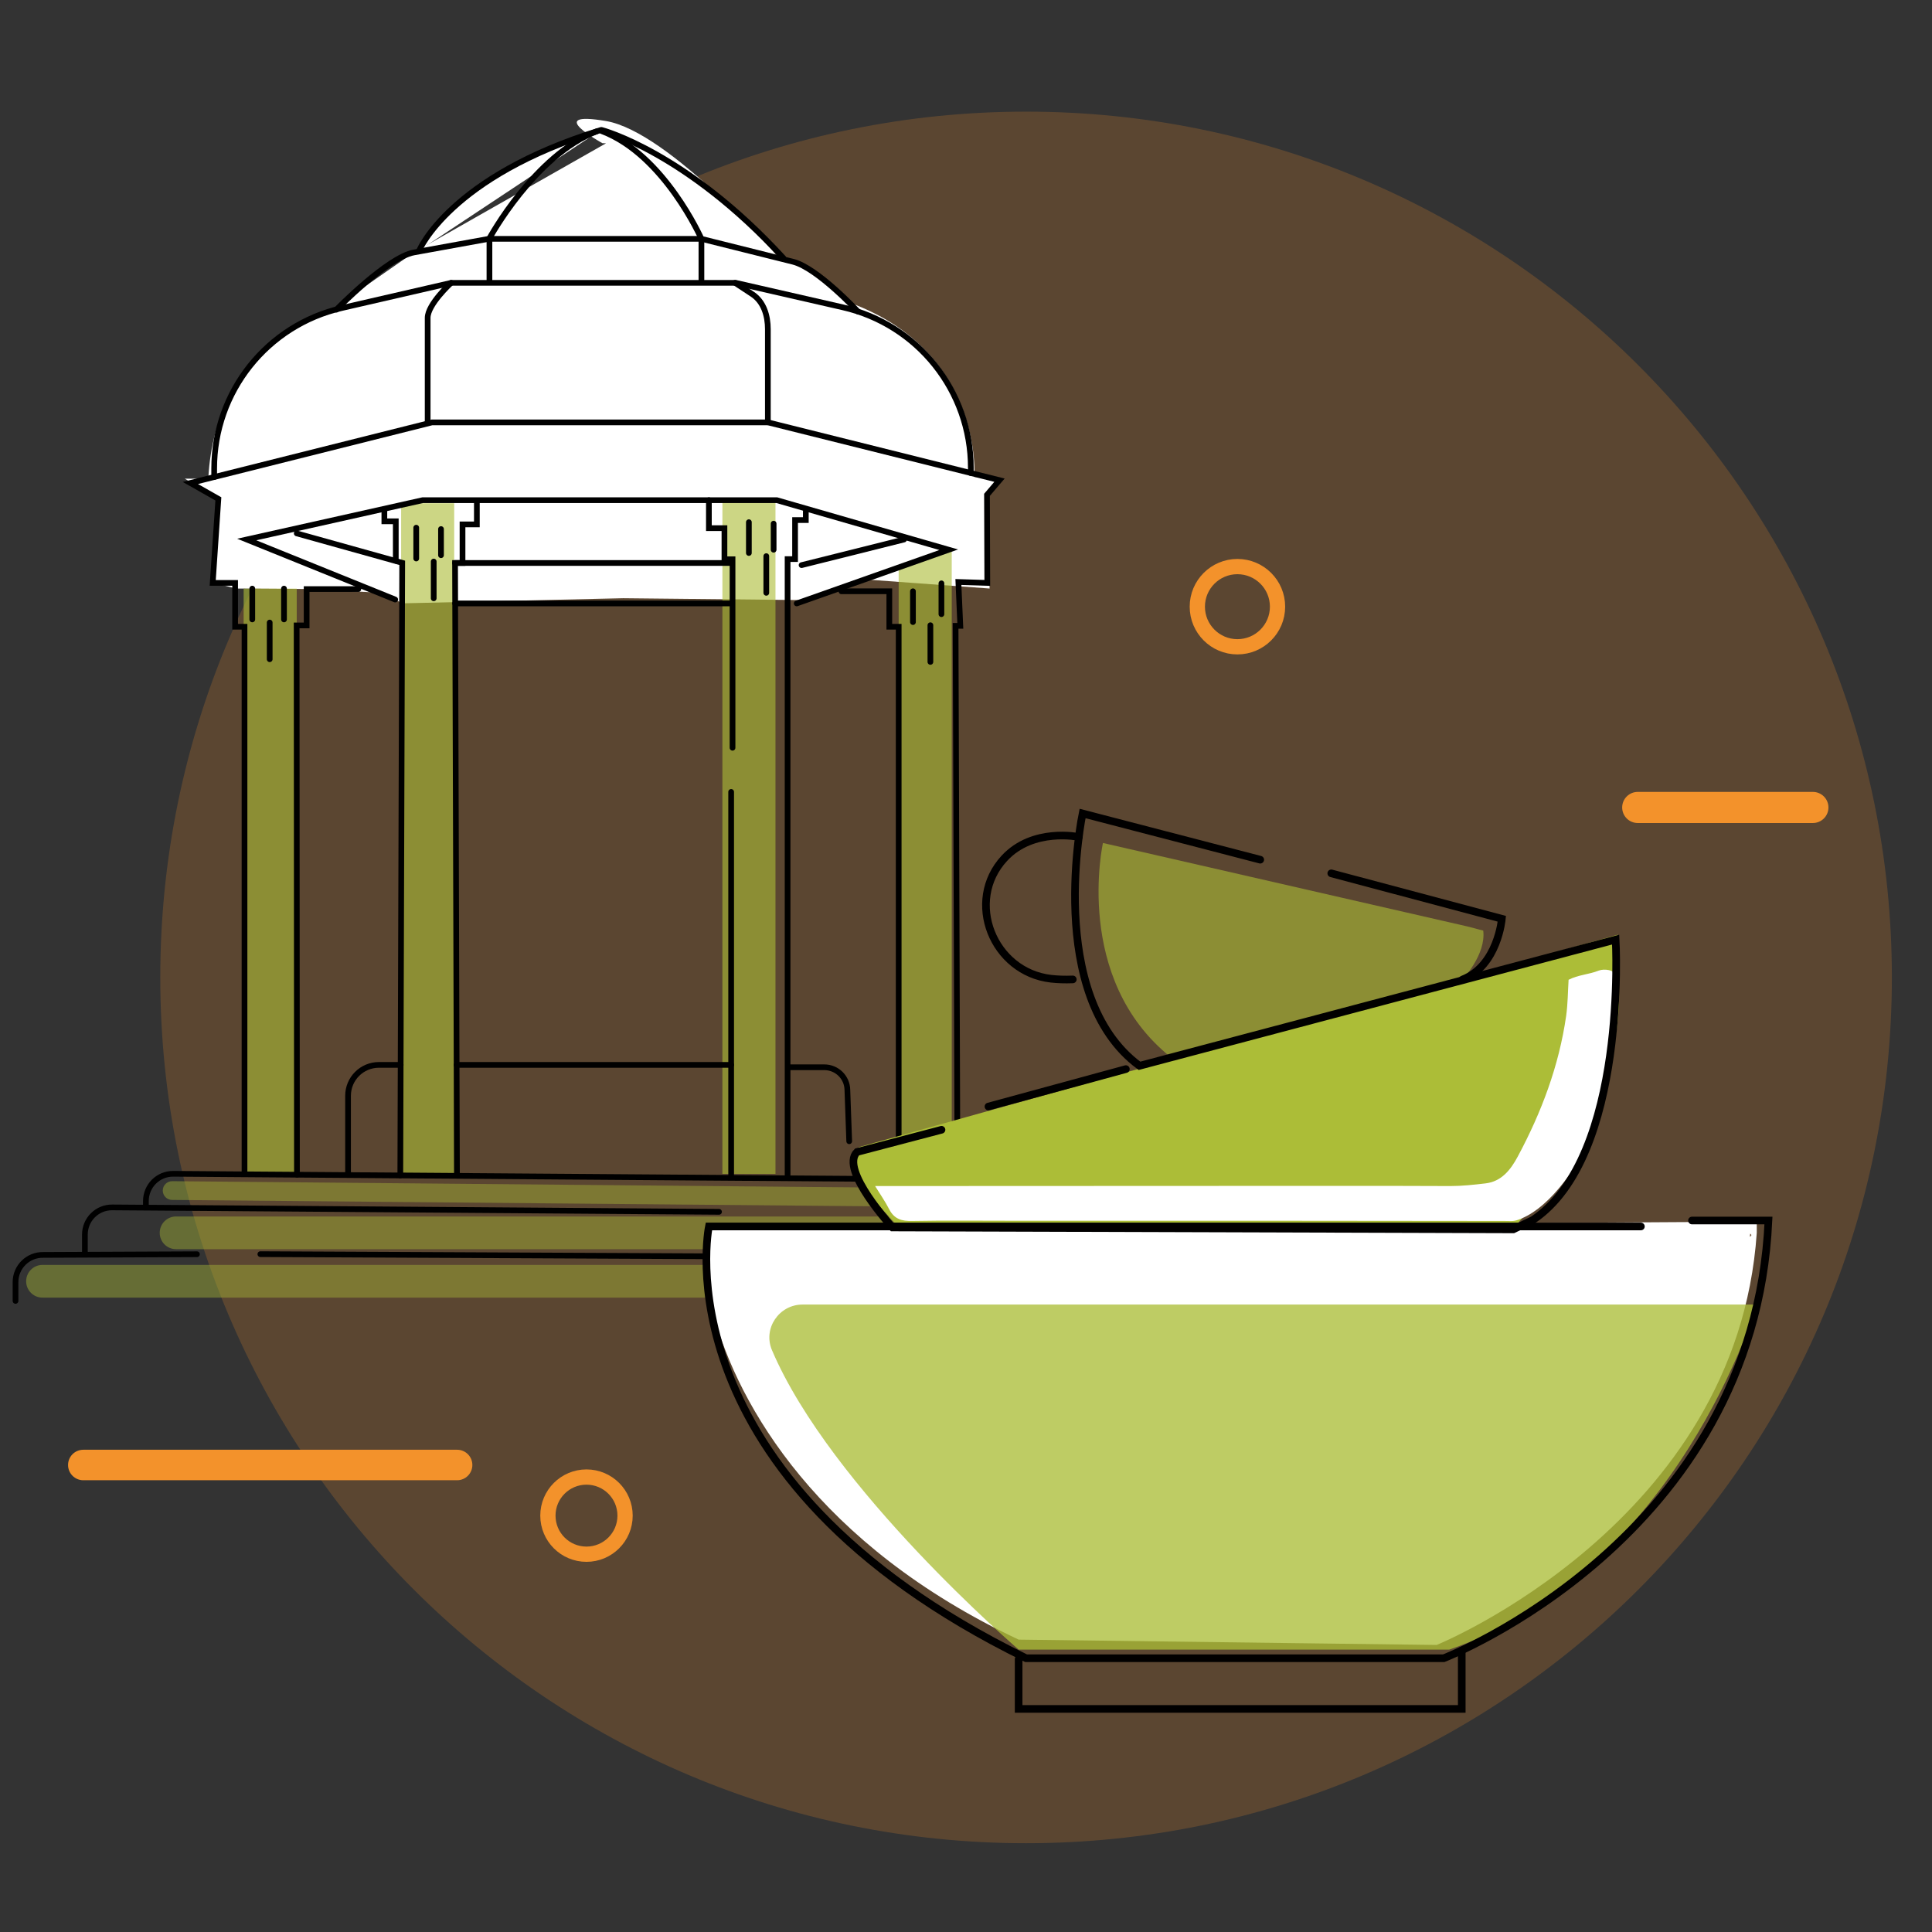 <svg width="140" height="140" viewBox="0 0 140 140" fill="none" xmlns="http://www.w3.org/2000/svg">
<rect x="0" y="0" width="140" height="140" fill="#333333" stroke="none"/>
<g clip-path="url(#clip0_3005_13316)">
<g clip-path="url(#clip1_3005_13316)">
<path opacity="0.21" d="M74.353 133.566C109.003 133.566 137.091 105.477 137.091 70.828C137.091 36.179 109.003 8.09 74.353 8.09C39.704 8.09 11.615 36.179 11.615 70.828C11.615 105.477 39.704 133.566 74.353 133.566Z" fill="#F3922B"/>
<path d="M43.916 10.383L29.975 18.302L23.791 22.606C23.791 22.606 15.597 24.866 15.094 34.685H13.387L15.879 36.149L15.475 42.233L17.1 42.647L22.283 42.681L27.499 42.951L29.196 43.719L45.159 43.349L58.448 43.487L63.101 42.017L71.71 42.647L71.577 35.851L72.478 34.79L70.605 34.558C70.605 34.558 71.279 25.518 61.62 21.948C61.62 21.948 58.62 18.423 56.448 18.688C56.448 18.688 48.513 9.543 43.91 8.77C39.307 7.996 43.656 10.378 43.656 10.378" fill="white"/>
<path opacity="0.42" d="M72.304 86.136L12.48 85.593C12.105 85.59 11.798 85.891 11.795 86.266C11.791 86.642 12.093 86.949 12.468 86.952L72.292 87.495C72.667 87.499 72.974 87.197 72.977 86.822C72.981 86.447 72.679 86.139 72.304 86.136Z" fill="#ACBD37"/>
<path opacity="0.42" d="M71.577 88.15H12.757C12.104 88.15 11.574 88.68 11.574 89.333V89.338C11.574 89.992 12.104 90.521 12.757 90.521H71.577C72.23 90.521 72.76 89.992 72.76 89.338V89.333C72.76 88.68 72.23 88.15 71.577 88.15Z" fill="#ACBD37"/>
<path opacity="0.42" d="M82.674 91.66H3.077C2.424 91.66 1.895 92.19 1.895 92.843V92.848C1.895 93.501 2.424 94.031 3.077 94.031H82.674C83.327 94.031 83.856 93.501 83.856 92.848V92.843C83.856 92.19 83.327 91.66 82.674 91.66Z" fill="#ACBD37"/>
<path opacity="0.61" d="M21.502 42.653H17.656V85.057H21.502V42.653Z" fill="#ACBD37"/>
<path opacity="0.61" d="M32.914 36.465H29.068V85.057H32.914V36.465Z" fill="#ACBD37"/>
<path opacity="0.61" d="M56.194 36.244H52.348V85.063H56.194V36.244Z" fill="#ACBD37"/>
<path opacity="0.61" d="M68.967 85.361H65.121V41.244L68.967 39.835V85.361Z" fill="#ACBD37"/>
<path d="M18.867 90.881L83.119 91.185C84.352 91.19 85.346 92.19 85.346 93.423V94.124" stroke="black" stroke-width="0.414" stroke-miterlimit="10" stroke-linecap="round"/>
<path d="M6.152 90.88V89.46C6.152 88.366 7.042 87.482 8.136 87.493L52.103 87.814" stroke="black" stroke-width="0.414" stroke-miterlimit="10" stroke-linecap="round"/>
<path d="M75.537 87.886V87.471C75.537 86.388 74.664 85.51 73.581 85.504L17.584 85.095L12.55 85.057C11.456 85.051 10.578 85.935 10.572 87.024V87.416" stroke="black" stroke-width="0.414" stroke-miterlimit="10" stroke-linecap="round"/>
<path d="M17.718 84.941V45.416H17.038V42.239H15.414L15.823 36.15L13.795 35L31.306 30.607H55.652L72.427 34.796L71.521 35.857L71.543 42.239L69.449 42.173L69.587 45.35H69.245L69.383 85.471" stroke="black" stroke-width="0.414" stroke-miterlimit="10" stroke-linecap="round"/>
<path d="M65.122 85.471V45.416H64.443V42.847H60.973" stroke="black" stroke-width="0.414" stroke-miterlimit="10" stroke-linecap="round"/>
<path d="M66.156 42.846V45.078" stroke="black" stroke-width="0.414" stroke-miterlimit="10" stroke-linecap="round"/>
<path d="M67.42 45.306V47.964" stroke="black" stroke-width="0.414" stroke-miterlimit="10" stroke-linecap="round"/>
<path d="M54.266 37.84V40.072" stroke="black" stroke-width="0.414" stroke-miterlimit="10" stroke-linecap="round"/>
<path d="M55.529 40.3V42.958" stroke="black" stroke-width="0.414" stroke-miterlimit="10" stroke-linecap="round"/>
<path d="M68.219 42.272V44.504" stroke="black" stroke-width="0.414" stroke-miterlimit="10" stroke-linecap="round"/>
<path d="M18.281 42.653V44.886" stroke="black" stroke-width="0.414" stroke-miterlimit="10" stroke-linecap="round"/>
<path d="M19.543 45.112V47.77" stroke="black" stroke-width="0.414" stroke-miterlimit="10" stroke-linecap="round"/>
<path d="M20.58 42.653V44.886" stroke="black" stroke-width="0.414" stroke-miterlimit="10" stroke-linecap="round"/>
<path d="M57.735 43.726L68.748 39.836L56.288 36.244H30.632L17.879 39.095L28.637 43.444" stroke="black" stroke-width="0.414" stroke-miterlimit="10" stroke-linecap="round"/>
<path d="M21.504 38.652L29.146 40.785L29.008 85.178" stroke="black" stroke-width="0.414" stroke-miterlimit="10" stroke-linecap="round"/>
<path d="M25.221 85.062V79.404C25.221 78.166 26.221 77.166 27.459 77.166H29.033" stroke="black" stroke-width="0.414" stroke-miterlimit="10" stroke-linecap="round"/>
<path d="M33.084 77.166H52.982" stroke="black" stroke-width="0.414" stroke-miterlimit="10" stroke-linecap="round"/>
<path d="M61.537 82.698L61.404 78.974C61.388 78.062 60.642 77.338 59.73 77.338H57.199" stroke="black" stroke-width="0.414" stroke-miterlimit="10" stroke-linecap="round"/>
<path d="M25.966 42.687H22.22V45.322H21.496L21.518 85.123" stroke="black" stroke-width="0.414" stroke-miterlimit="10" stroke-linecap="round"/>
<path d="M34.555 36.465V38.001H33.516V40.797H32.975L33.113 85.124" stroke="black" stroke-width="0.414" stroke-miterlimit="10" stroke-linecap="round"/>
<path d="M51.369 36.243V38.271H52.496V40.526H53.082V54.185" stroke="black" stroke-width="0.414" stroke-miterlimit="10" stroke-linecap="round"/>
<path d="M52.982 57.385V85.123" stroke="black" stroke-width="0.414" stroke-miterlimit="10" stroke-linecap="round"/>
<path d="M32.975 40.796H53.011" stroke="black" stroke-width="0.414" stroke-miterlimit="10" stroke-linecap="round"/>
<path d="M32.984 43.725H52.971" stroke="black" stroke-width="0.414" stroke-miterlimit="10" stroke-linecap="round"/>
<path d="M70.35 34.282V33.901C70.35 28.337 66.505 23.508 61.078 22.27L53.32 20.496H32.693L24.769 22.32C19.354 23.568 15.52 28.387 15.52 33.946V34.57" stroke="black" stroke-width="0.414" stroke-miterlimit="10" stroke-linecap="round"/>
<path d="M24.371 22.441C24.371 22.441 28.068 18.645 29.996 18.291L35.411 17.308H50.828L57.464 18.965C59.227 19.407 62.166 22.573 62.166 22.573" stroke="black" stroke-width="0.414" stroke-miterlimit="10" stroke-linecap="round"/>
<path d="M56.768 18.699C49.734 11.024 43.617 9.422 43.617 9.422" stroke="black" stroke-width="0.414" stroke-miterlimit="10" stroke-linecap="round"/>
<path d="M58.393 37.06V37.685H57.614V40.514H57.072V85.122" stroke="black" stroke-width="0.414" stroke-miterlimit="10" stroke-linecap="round"/>
<path d="M56.06 37.945V39.835" stroke="black" stroke-width="0.414" stroke-miterlimit="10" stroke-linecap="round"/>
<path d="M30.162 38.238V40.471" stroke="black" stroke-width="0.414" stroke-miterlimit="10" stroke-linecap="round"/>
<path d="M31.428 40.691V43.355" stroke="black" stroke-width="0.414" stroke-miterlimit="10" stroke-linecap="round"/>
<path d="M31.957 38.338V40.233" stroke="black" stroke-width="0.414" stroke-miterlimit="10" stroke-linecap="round"/>
<path d="M43.534 9.422C32.593 12.781 30.383 18.141 30.383 18.141L43.534 9.422Z" fill="white"/>
<path d="M43.534 9.422C32.593 12.781 30.383 18.141 30.383 18.141" stroke="black" stroke-width="0.414" stroke-miterlimit="10" stroke-linecap="round"/>
<path d="M35.467 17.268C35.467 17.268 38.755 11.218 43.269 9.505" stroke="black" stroke-width="0.414" stroke-miterlimit="10" stroke-linecap="round"/>
<path d="M32.692 20.495C32.692 20.495 30.99 22.048 30.99 23.031V30.563" stroke="black" stroke-width="0.414" stroke-miterlimit="10" stroke-linecap="round"/>
<path d="M53.266 20.496L54.536 21.331C55.349 21.883 55.642 22.878 55.642 23.856V30.602" stroke="black" stroke-width="0.414" stroke-miterlimit="10" stroke-linecap="round"/>
<path d="M35.467 17.352V20.44" stroke="black" stroke-width="0.414" stroke-miterlimit="10" stroke-linecap="round"/>
<path d="M50.828 17.307V20.285" stroke="black" stroke-width="0.414" stroke-miterlimit="10" stroke-linecap="round"/>
<path d="M65.507 39.095L58.086 40.951" stroke="black" stroke-width="0.414" stroke-miterlimit="10" stroke-linecap="round"/>
<path d="M27.852 36.951V37.775H28.68V40.637" stroke="black" stroke-width="0.414" stroke-miterlimit="10" stroke-linecap="round"/>
<path d="M1.125 94.268V92.904C1.125 91.799 2.037 90.909 3.147 90.936L14.271 90.887" stroke="black" stroke-width="0.414" stroke-miterlimit="10" stroke-linecap="round"/>
<path d="M50.828 17.307C50.828 17.307 48.137 11.218 43.617 9.505" stroke="black" stroke-width="0.414" stroke-miterlimit="10" stroke-linecap="round"/>
<path d="M126.794 88.527L51.369 88.975C51.369 88.975 50.75 91.782 51.717 95.302C53.513 101.849 59.26 111.967 73.814 118.813L104.106 119.2C104.106 119.2 125.877 110.359 127.302 89.334V88.394L126.799 88.527H126.794Z" fill="white"/>
<path d="M117.27 70.851L117.231 67.734L62.251 83.123C62.251 83.123 60.837 84.521 64.826 88.594L109.595 89.08L115.143 82.775C115.143 82.775 117.756 75.509 117.27 70.851Z" fill="#ACBD37"/>
<path opacity="0.77" d="M58.156 94.533H127.303C127.303 94.533 121.59 113.878 105.019 119.537H73.815C73.815 119.537 60.195 107.844 55.94 97.838C55.271 96.268 56.454 94.533 58.156 94.533Z" fill="#ACBD37"/>
<path d="M63.416 85.946C72.257 85.946 81.092 85.935 89.933 85.935C94.989 85.935 100.04 85.924 105.096 85.946C105.952 85.946 106.797 85.852 107.643 85.753C108.814 85.62 109.477 84.753 109.986 83.802C111.704 80.597 112.97 77.232 113.489 73.619C113.611 72.757 113.611 71.873 113.666 70.999C114.351 70.64 115.136 70.618 115.843 70.336C116.263 70.171 116.97 70.309 116.992 70.579C117.103 71.845 116.981 73.613 116.821 74.862C116.511 77.271 116.423 79.752 115.473 82.001C114.5 84.294 112.456 87.377 110.256 88.295C109.676 88.538 109.632 88.477 109.013 88.477C97.039 88.455 85.065 88.46 73.091 88.46C70.759 88.46 68.427 88.433 66.096 88.477C65.35 88.494 64.808 88.344 64.443 87.643C64.139 87.051 63.758 86.504 63.41 85.941L63.416 85.946Z" fill="white"/>
<path d="M126.795 89.616C126.806 89.544 126.817 89.466 126.828 89.394C126.961 89.489 126.916 89.56 126.795 89.616Z" fill="#795A3E"/>
<path d="M131.368 57.385H118.676C118.054 57.385 117.549 57.889 117.549 58.512C117.549 59.135 118.054 59.639 118.676 59.639H131.368C131.991 59.639 132.496 59.135 132.496 58.512C132.496 57.889 131.991 57.385 131.368 57.385Z" fill="#F3922B"/>
<path d="M33.123 105.054H6.037C5.426 105.054 4.932 105.548 4.932 106.159C4.932 106.769 5.426 107.264 6.037 107.264H33.123C33.734 107.264 34.229 106.769 34.229 106.159C34.229 105.548 33.734 105.054 33.123 105.054Z" fill="#F3922B"/>
<path d="M89.668 46.869C91.273 46.869 92.575 45.567 92.575 43.962C92.575 42.357 91.273 41.056 89.668 41.056C88.063 41.056 86.762 42.357 86.762 43.962C86.762 45.567 88.063 46.869 89.668 46.869Z" stroke="#F3922B" stroke-width="1.105" stroke-miterlimit="10"/>
<path d="M42.499 112.624C44.043 112.624 45.295 111.372 45.295 109.828C45.295 108.284 44.043 107.032 42.499 107.032C40.955 107.032 39.703 108.284 39.703 109.828C39.703 111.372 40.955 112.624 42.499 112.624Z" stroke="#F3922B" stroke-width="1.105" stroke-miterlimit="10"/>
<path d="M71.627 80.184L81.584 77.471" stroke="#010000" stroke-width="0.553" stroke-miterlimit="10" stroke-linecap="round"/>
<path d="M118.905 88.874H51.37C51.37 88.874 47.596 107.048 74.351 120.16H104.621C104.621 120.16 127.099 111.507 128.149 88.443H127.862H122.607" stroke="#010000" stroke-width="0.553" stroke-miterlimit="10" stroke-linecap="round"/>
<path d="M73.814 120.227V123.835H105.924V119.608" stroke="#010000" stroke-width="0.553" stroke-miterlimit="10" stroke-linecap="round"/>
<path opacity="0.61" d="M84.848 76.624L105.978 70.982C105.978 70.982 107.696 69.175 107.481 67.435L106.32 67.131L79.924 61.086C79.924 61.086 77.731 70.933 84.848 76.618" fill="#ACBD37"/>
<path d="M78.176 60.65C78.176 60.65 74.855 59.943 72.777 62.197C69.909 65.303 71.965 70.442 76.159 70.922C76.64 70.977 77.165 70.994 77.739 70.972" stroke="#010000" stroke-width="0.553" stroke-miterlimit="10" stroke-linecap="round"/>
<path d="M96.469 63.285L108.83 66.578C108.83 66.578 108.542 69.977 105.978 70.982" stroke="#010000" stroke-width="0.553" stroke-miterlimit="10" stroke-linecap="round"/>
<path d="M91.322 62.297L78.447 58.948C78.447 58.948 75.679 72.149 82.57 77.233L117.077 68.088C117.077 68.088 117.972 83.797 111.087 88.4L109.656 89.085L64.677 88.947C64.677 88.947 60.815 84.764 62.103 83.477L68.225 81.868" stroke="#010000" stroke-width="0.553" stroke-miterlimit="10" stroke-linecap="round"/>
</g>
</g>
<defs>
<clipPath id="clip0_3005_13316">
<rect width="140" height="140" fill="white"/>
</clipPath>
<clipPath id="clip1_3005_13316">
<rect width="160.796" height="126.537" fill="white" transform="translate(-9.842 7.029)"/>
</clipPath>
</defs>
</svg>
